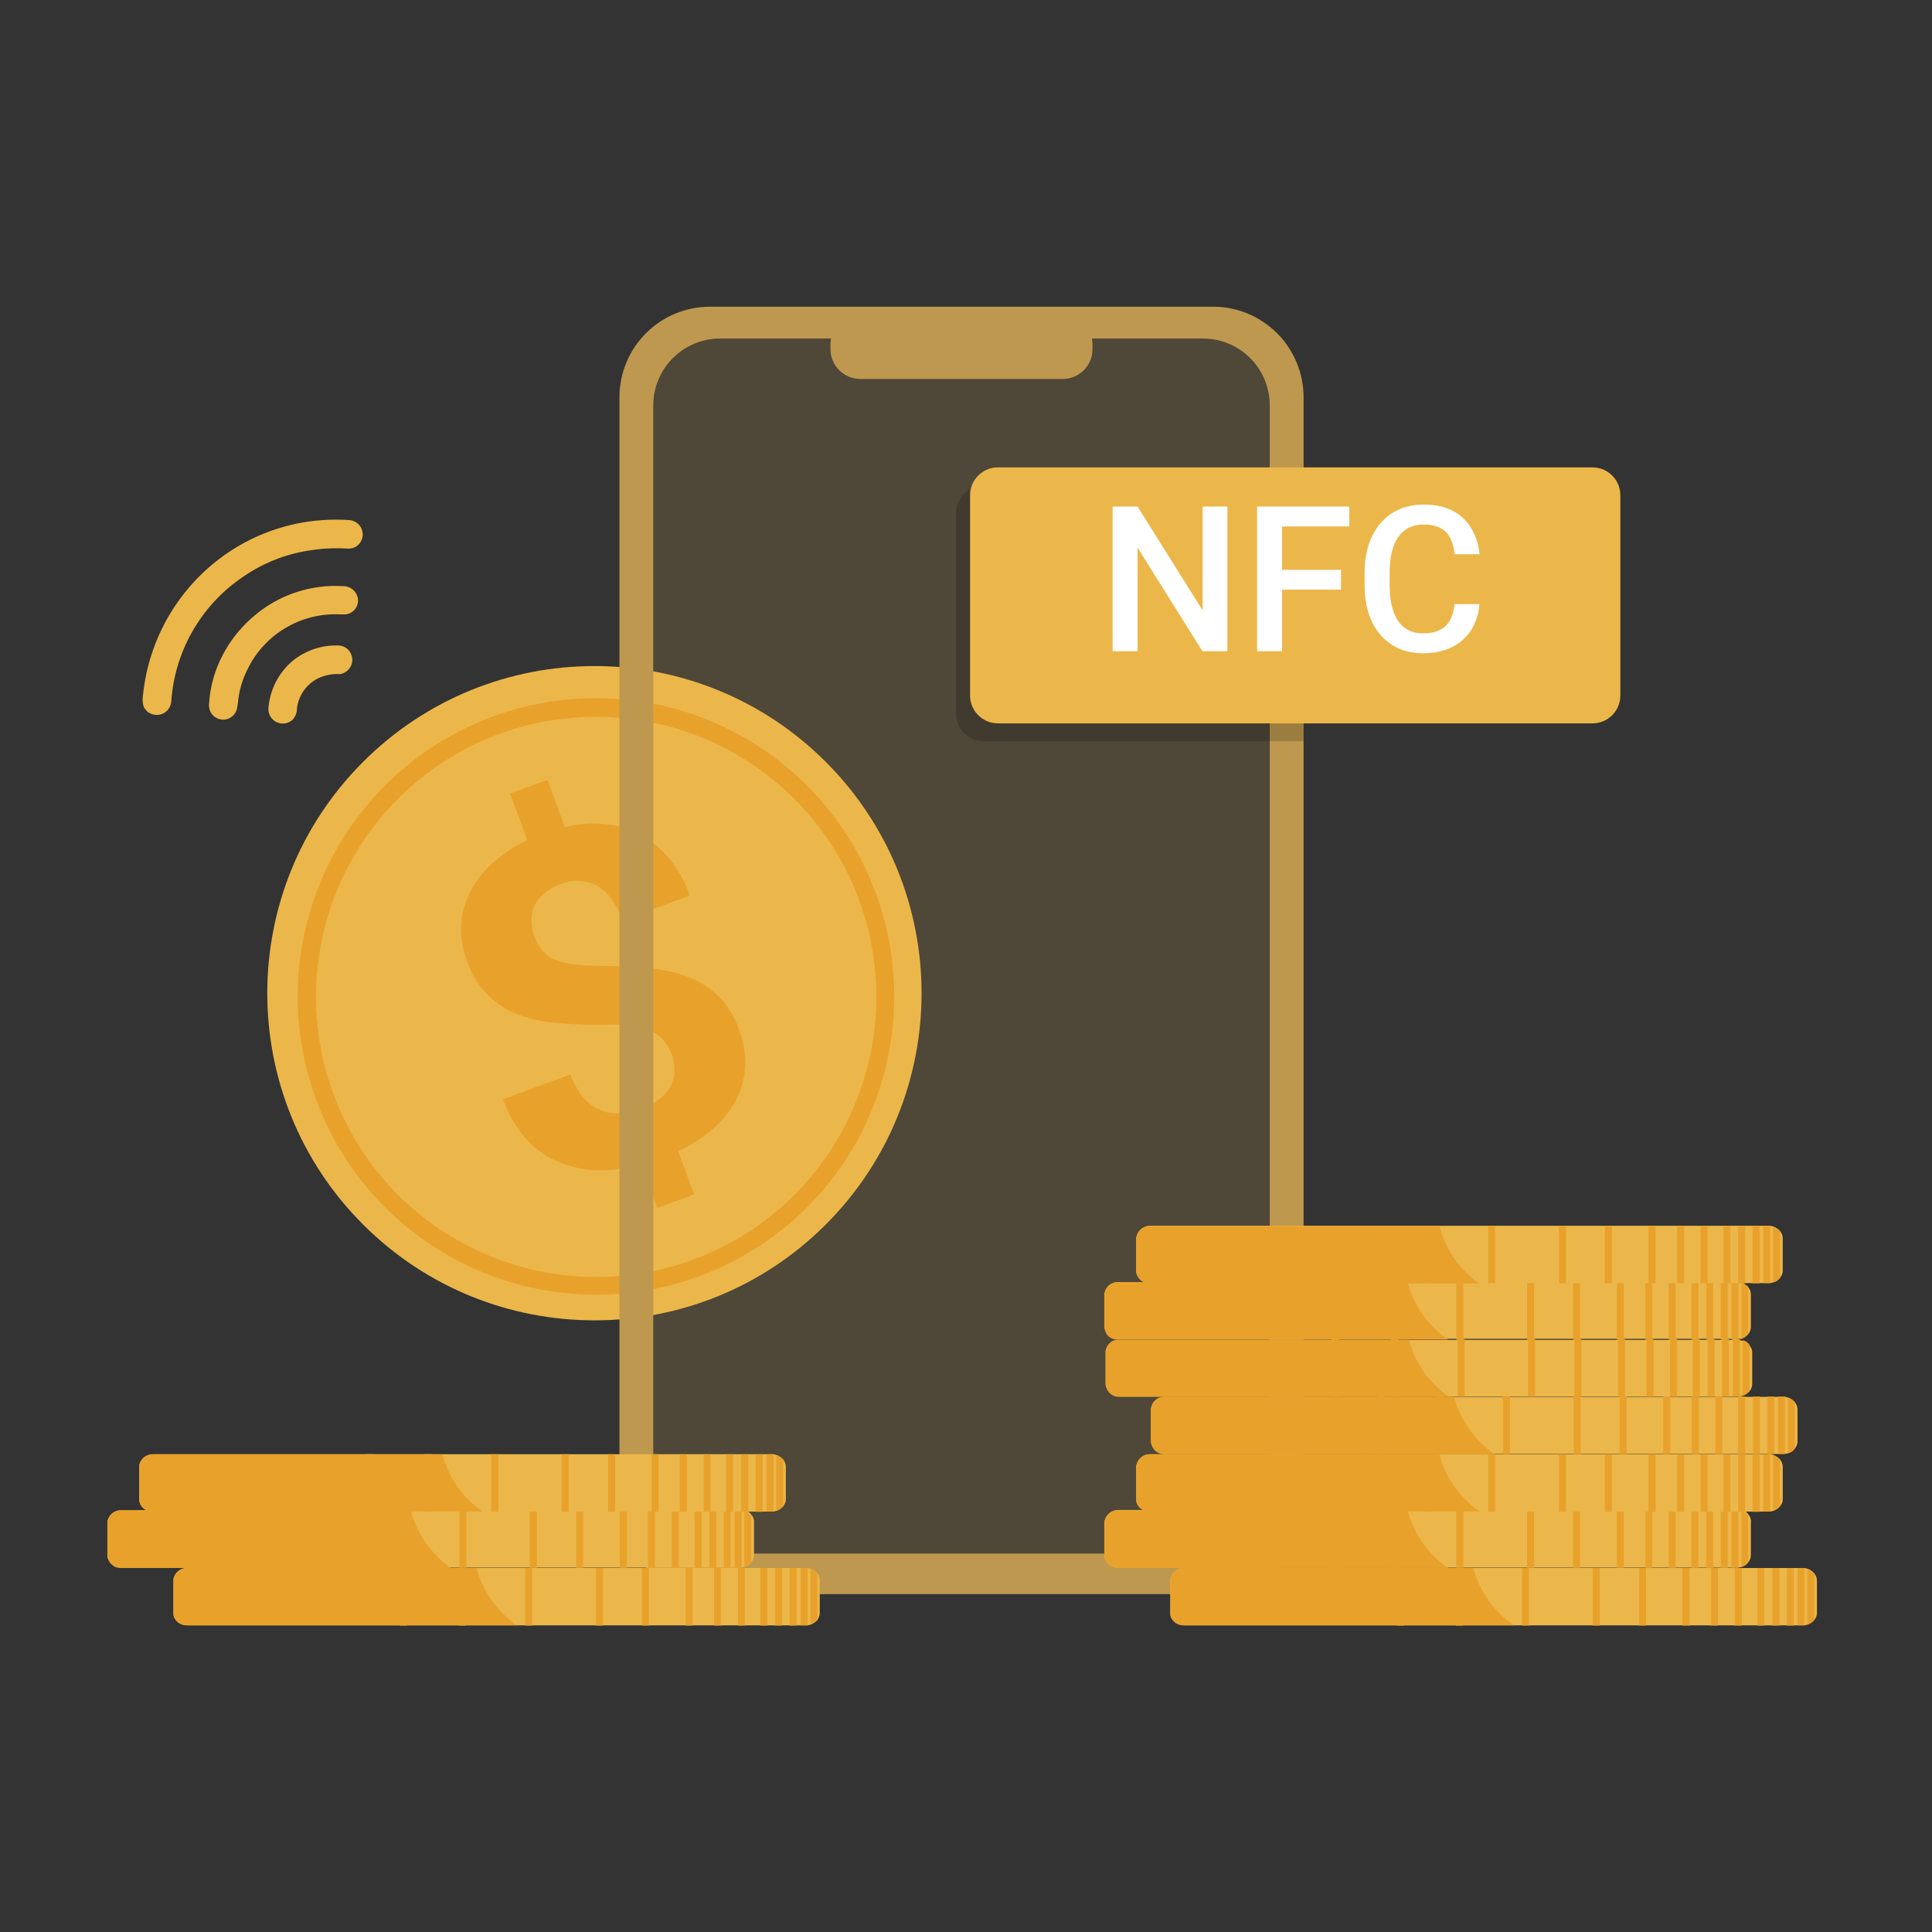<svg width="84" height="84" viewBox="0 0 84 84" fill="none" xmlns="http://www.w3.org/2000/svg">
<rect x="0" y="0" width="84" height="84" fill="#333333" stroke="none"/>
<path opacity="0.2" d="M55.204 17.623V64.657C55.204 65.037 55.129 65.412 54.984 65.763C54.839 66.113 54.626 66.432 54.358 66.7C54.09 66.968 53.771 67.181 53.421 67.326C53.07 67.471 52.695 67.546 52.315 67.546H31.293C30.527 67.546 29.792 67.242 29.25 66.7C28.709 66.158 28.404 65.423 28.404 64.657V17.623C28.404 16.855 28.708 16.119 29.25 15.575C29.791 15.031 30.525 14.724 31.293 14.72H52.315C53.083 14.724 53.818 15.031 54.359 15.575C54.9 16.119 55.204 16.855 55.204 17.623Z" fill="#BE984E"/>
<path d="M35.902 53.241C41.457 47.686 41.457 38.679 35.902 33.125C30.348 27.57 21.341 27.57 15.787 33.125C10.232 38.679 10.232 47.686 15.787 53.241C21.341 58.795 30.348 58.795 35.902 53.241Z" fill="#ECB74A"/>
<path d="M31.79 54.883C29.115 56.243 26.051 56.633 23.12 55.987C20.189 55.341 17.573 53.699 15.717 51.34C13.862 48.981 12.882 46.051 12.945 43.05C13.008 40.05 14.11 37.164 16.062 34.885C18.014 32.605 20.697 31.074 23.652 30.551C26.608 30.028 29.653 30.546 32.269 32.017C34.885 33.488 36.91 35.821 37.998 38.618C39.087 41.415 39.172 44.503 38.238 47.355C37.714 48.974 36.874 50.472 35.767 51.764C34.66 53.056 33.309 54.116 31.79 54.883ZM20.411 32.474C18.262 33.565 16.484 35.268 15.303 37.369C14.122 39.47 13.591 41.873 13.777 44.276C13.962 46.679 14.857 48.973 16.346 50.867C17.835 52.762 19.853 54.172 22.145 54.919C24.436 55.666 26.897 55.718 29.217 55.066C31.537 54.414 33.612 53.089 35.178 51.257C36.745 49.426 37.733 47.172 38.018 44.779C38.303 42.386 37.872 39.962 36.779 37.814C35.31 34.942 32.763 32.769 29.696 31.768C26.629 30.768 23.291 31.022 20.411 32.474Z" fill="#E8A22C"/>
<path d="M29.222 45.882C29.138 45.641 29.009 45.419 28.843 45.225C28.691 45.05 28.501 44.91 28.289 44.817C28.023 44.706 27.743 44.632 27.457 44.598C27.085 44.552 26.709 44.537 26.334 44.554C25.642 44.569 24.951 44.544 24.262 44.481C23.674 44.444 23.094 44.321 22.541 44.117C22.042 43.935 21.588 43.646 21.213 43.27C20.802 42.856 20.492 42.351 20.309 41.797C20.118 41.299 20.029 40.769 20.046 40.236C20.075 39.728 20.209 39.231 20.44 38.777C20.686 38.303 21.018 37.877 21.417 37.522C21.865 37.118 22.372 36.783 22.92 36.53L22.176 34.502L23.81 33.904L24.554 35.961C25.126 35.819 25.718 35.774 26.305 35.83C26.846 35.883 27.371 36.042 27.851 36.297C28.333 36.557 28.759 36.909 29.106 37.333C29.491 37.813 29.792 38.356 29.996 38.937L27.063 40.017C26.786 39.258 26.407 38.762 25.94 38.5C25.699 38.378 25.435 38.31 25.166 38.3C24.896 38.289 24.628 38.338 24.379 38.441C24.113 38.532 23.866 38.671 23.649 38.85C23.471 39.002 23.326 39.191 23.226 39.404C23.136 39.606 23.096 39.826 23.11 40.046C23.112 40.281 23.157 40.513 23.241 40.732C23.323 40.947 23.436 41.148 23.577 41.33C23.725 41.5 23.909 41.634 24.116 41.724C24.383 41.83 24.663 41.898 24.948 41.928C25.269 41.972 25.663 41.986 26.13 42.001C26.874 42.001 27.559 42.03 28.201 42.089C28.784 42.139 29.358 42.267 29.908 42.468C30.403 42.657 30.855 42.945 31.236 43.314C31.647 43.729 31.957 44.233 32.14 44.788C32.337 45.294 32.427 45.835 32.403 46.378C32.375 46.882 32.241 47.374 32.009 47.822C31.757 48.292 31.42 48.713 31.017 49.062C30.558 49.467 30.042 49.801 29.485 50.054L30.185 51.936L28.566 52.52L27.88 50.652C27.304 50.802 26.711 50.881 26.115 50.886C25.537 50.889 24.963 50.785 24.423 50.579C23.865 50.367 23.362 50.033 22.949 49.602C22.469 49.079 22.102 48.464 21.87 47.793L24.802 46.713C24.94 47.095 25.142 47.45 25.4 47.764C25.613 47.997 25.878 48.176 26.173 48.289C26.443 48.393 26.732 48.433 27.02 48.406C27.314 48.38 27.603 48.317 27.88 48.216C28.167 48.118 28.434 47.97 28.668 47.778C28.87 47.634 29.035 47.444 29.149 47.224C29.265 47.025 29.326 46.798 29.325 46.567C29.333 46.334 29.298 46.102 29.222 45.882Z" fill="#E8A22C"/>
<path d="M46.203 13.669H37.406C36.689 13.669 36.107 14.25 36.107 14.967V15.179C36.107 15.896 36.689 16.477 37.406 16.477H46.203C46.92 16.477 47.501 15.896 47.501 15.179V14.967C47.501 14.25 46.92 13.669 46.203 13.669Z" fill="#BE984E"/>
<path d="M52.754 13.334H30.856C29.816 13.338 28.82 13.752 28.085 14.488C27.35 15.223 26.936 16.219 26.932 17.258V65.401C26.939 66.439 27.356 67.431 28.09 68.163C28.825 68.895 29.819 69.308 30.856 69.311H52.754C53.791 69.308 54.785 68.895 55.52 68.163C56.254 67.431 56.671 66.439 56.678 65.401V17.258C56.674 16.219 56.26 15.223 55.525 14.488C54.789 13.752 53.794 13.338 52.754 13.334ZM55.205 64.657C55.205 65.424 54.9 66.158 54.359 66.7C53.817 67.242 53.082 67.546 52.316 67.546H31.294C30.528 67.546 29.793 67.242 29.251 66.7C28.709 66.158 28.405 65.424 28.405 64.657V17.623C28.405 16.856 28.709 16.119 29.25 15.575C29.792 15.031 30.526 14.724 31.294 14.72H52.316C53.084 14.724 53.818 15.031 54.36 15.575C54.901 16.119 55.205 16.856 55.205 17.623V64.657Z" fill="#BE984E"/>
<path d="M6.273 30.782C6.156 30.534 6.215 30.257 6.244 29.994C6.398 28.792 6.807 27.637 7.444 26.605C8.08 25.574 8.929 24.69 9.935 24.013C11.233 23.142 12.749 22.651 14.311 22.598C14.598 22.588 14.886 22.593 15.172 22.612C15.336 22.62 15.49 22.691 15.602 22.811C15.714 22.931 15.774 23.09 15.77 23.254C15.768 23.337 15.75 23.419 15.716 23.494C15.681 23.57 15.632 23.638 15.57 23.694C15.509 23.75 15.437 23.793 15.358 23.82C15.28 23.847 15.197 23.858 15.114 23.852C14.543 23.816 13.971 23.845 13.407 23.94C12.396 24.099 11.434 24.483 10.591 25.063C9.722 25.643 8.991 26.409 8.452 27.304C7.912 28.199 7.577 29.202 7.469 30.242C7.455 30.344 7.455 30.446 7.44 30.549C7.425 30.65 7.386 30.746 7.325 30.828C7.265 30.911 7.185 30.977 7.093 31.022C7.001 31.066 6.899 31.088 6.797 31.084C6.695 31.08 6.595 31.052 6.506 31.001L6.419 30.957L6.273 30.782Z" fill="#ECB74A"/>
<path d="M11.059 26.77C12.136 25.854 13.528 25.394 14.94 25.486C15.098 25.489 15.249 25.55 15.365 25.658C15.481 25.766 15.553 25.912 15.567 26.07C15.576 26.223 15.527 26.374 15.429 26.493C15.332 26.612 15.194 26.69 15.042 26.712H14.779C13.94 26.672 13.108 26.883 12.389 27.317C11.669 27.75 11.095 28.388 10.738 29.148C10.521 29.592 10.387 30.071 10.344 30.563C10.329 30.622 10.329 30.68 10.315 30.738C10.297 30.901 10.216 31.05 10.089 31.152C9.962 31.255 9.799 31.303 9.637 31.285C9.474 31.268 9.325 31.187 9.222 31.059C9.12 30.932 9.072 30.77 9.089 30.607C9.118 30.145 9.206 29.689 9.352 29.25C9.684 28.283 10.274 27.426 11.059 26.77Z" fill="#ECB74A"/>
<path d="M12.663 28.784C13.252 28.277 14.017 28.02 14.793 28.069C14.941 28.094 15.075 28.171 15.171 28.285C15.268 28.4 15.319 28.546 15.318 28.696C15.316 28.846 15.261 28.99 15.162 29.102C15.063 29.215 14.927 29.288 14.778 29.309C14.446 29.289 14.115 29.355 13.815 29.499C13.57 29.625 13.36 29.81 13.202 30.036C13.044 30.262 12.944 30.524 12.911 30.797C12.913 30.974 12.85 31.145 12.736 31.279C12.645 31.369 12.528 31.428 12.402 31.45C12.277 31.471 12.147 31.454 12.031 31.4C11.916 31.346 11.819 31.258 11.755 31.148C11.69 31.038 11.661 30.91 11.671 30.783C11.733 30.014 12.088 29.299 12.663 28.784Z" fill="#ECB74A"/>
<path d="M78.997 68.714V70.129C78.997 70.242 78.955 70.35 78.881 70.435C78.8 70.53 78.694 70.601 78.574 70.639L78.458 70.668H51.527C51.206 70.668 50.928 70.479 50.885 70.216V68.641C50.922 68.501 51.005 68.378 51.123 68.293C51.239 68.208 51.382 68.166 51.527 68.174H78.458L78.574 68.203C78.694 68.241 78.8 68.312 78.881 68.407C78.955 68.492 78.997 68.601 78.997 68.714Z" fill="#ECB74A"/>
<path d="M65.824 70.668H51.468C51.343 70.674 51.22 70.638 51.117 70.567C51.014 70.496 50.938 70.393 50.899 70.274C50.899 70.245 50.899 70.23 50.885 70.215V68.64C50.895 68.622 50.9 68.602 50.899 68.582C50.937 68.461 51.013 68.356 51.116 68.282C51.218 68.209 51.342 68.17 51.468 68.173H64.058C64.33 69.189 64.957 70.073 65.824 70.668Z" fill="#E8A22C"/>
<path d="M75.732 68.174H75.426V70.677H75.732V68.174Z" fill="#E8A22C"/>
<path d="M74.695 68.174H74.389V70.677H74.695V68.174Z" fill="#E8A22C"/>
<path d="M73.455 68.174H73.148V70.677H73.455V68.174Z" fill="#E8A22C"/>
<path d="M71.573 68.174H71.267V70.677H71.573V68.174Z" fill="#E8A22C"/>
<path d="M69.558 68.174H69.252V70.677H69.558V68.174Z" fill="#E8A22C"/>
<path d="M66.482 68.174H66.176V70.677H66.482V68.174Z" fill="#E8A22C"/>
<path d="M63.607 68.174H63.301V70.677H63.607V68.174Z" fill="#E8A22C"/>
<path d="M61.041 68.174H60.734V70.677H61.041V68.174Z" fill="#E8A22C"/>
<path d="M76.709 68.174H76.402V70.677H76.709V68.174Z" fill="#E8A22C"/>
<path d="M77.366 68.174H77.06V70.677H77.366V68.174Z" fill="#E8A22C"/>
<path d="M77.992 68.174H77.686V70.677H77.992V68.174Z" fill="#E8A22C"/>
<path d="M78.459 68.174V70.668H78.152V68.174H78.459Z" fill="#E8A22C"/>
<path d="M78.882 68.406V70.434C78.802 70.529 78.695 70.6 78.576 70.638V68.202C78.695 68.24 78.802 68.311 78.882 68.406Z" fill="#E8A22C"/>
<path d="M76.125 66.218V67.619C76.125 67.732 76.083 67.841 76.009 67.925C75.939 68.026 75.835 68.099 75.717 68.129L75.586 68.159H48.669C48.525 68.167 48.382 68.125 48.265 68.04C48.148 67.955 48.064 67.832 48.027 67.692C48.027 67.677 48.013 67.663 48.013 67.633V66.175C48.013 66.145 48.027 66.131 48.027 66.116C48.064 65.976 48.148 65.853 48.265 65.768C48.382 65.683 48.525 65.641 48.669 65.649H75.556C75.556 65.653 75.558 65.657 75.561 65.66C75.563 65.662 75.567 65.664 75.571 65.664H75.586L75.717 65.693H75.848L75.921 65.737C75.936 65.751 75.936 65.766 75.95 65.766L76.009 65.839C76.055 65.89 76.089 65.95 76.109 66.016C76.129 66.081 76.135 66.15 76.125 66.218Z" fill="#ECB74A"/>
<path d="M62.966 68.173H48.596C48.472 68.175 48.35 68.136 48.25 68.063C48.15 67.989 48.077 67.884 48.042 67.765C48.03 67.748 48.025 67.727 48.027 67.707C48.027 67.692 48.013 67.677 48.013 67.648V66.189C48.013 66.16 48.027 66.146 48.027 66.131C48.025 66.11 48.03 66.09 48.042 66.073C48.077 65.953 48.15 65.849 48.25 65.775C48.35 65.701 48.472 65.662 48.596 65.664H61.201C61.201 65.693 61.201 65.708 61.216 65.722C61.341 66.174 61.538 66.602 61.799 66.992C62.103 67.462 62.5 67.864 62.966 68.173Z" fill="#E8A22C"/>
<path d="M72.857 65.665H72.551V68.168H72.857V65.665Z" fill="#E8A22C"/>
<path d="M71.836 65.665H71.529V68.168H71.836V65.665Z" fill="#E8A22C"/>
<path d="M70.596 65.665H70.29V68.168H70.596V65.665Z" fill="#E8A22C"/>
<path d="M68.699 65.665H68.393V68.168H68.699V65.665Z" fill="#E8A22C"/>
<path d="M66.701 65.665H66.394V68.168H66.701V65.665Z" fill="#E8A22C"/>
<path d="M63.623 65.665H63.316V68.168H63.623V65.665Z" fill="#E8A22C"/>
<path d="M60.749 65.665H60.442V68.168H60.749V65.665Z" fill="#E8A22C"/>
<path d="M58.181 65.665H57.875V68.168H58.181V65.665Z" fill="#E8A22C"/>
<path d="M73.849 65.665H73.543V68.168H73.849V65.665Z" fill="#E8A22C"/>
<path d="M74.491 65.665H74.185V68.168H74.491V65.665Z" fill="#E8A22C"/>
<path d="M75.119 65.665H74.812V68.168H75.119V65.665Z" fill="#E8A22C"/>
<path d="M75.585 65.68V68.16H75.278V65.665H75.585V65.68Z" fill="#E8A22C"/>
<path d="M76.008 65.912V67.925C75.938 68.026 75.834 68.099 75.716 68.13V65.708C75.832 65.745 75.933 65.816 76.008 65.912Z" fill="#E8A22C"/>
<path d="M77.511 63.767V65.183C77.511 65.295 77.469 65.404 77.395 65.489C77.314 65.584 77.207 65.655 77.088 65.693L76.972 65.722H50.055C49.95 65.727 49.845 65.707 49.749 65.664C49.658 65.631 49.578 65.575 49.516 65.5C49.454 65.426 49.414 65.336 49.399 65.241V63.738C49.398 63.73 49.399 63.722 49.401 63.715C49.404 63.707 49.408 63.7 49.413 63.694C49.45 63.554 49.534 63.432 49.651 63.346C49.768 63.261 49.911 63.219 50.055 63.228H76.972L77.088 63.257C77.207 63.295 77.314 63.366 77.395 63.461C77.467 63.547 77.508 63.655 77.511 63.767Z" fill="#ECB74A"/>
<path d="M64.352 65.722H49.982C49.891 65.727 49.8 65.707 49.72 65.664C49.634 65.627 49.56 65.569 49.504 65.495C49.447 65.421 49.411 65.333 49.399 65.241V63.738C49.398 63.73 49.399 63.722 49.401 63.715C49.404 63.707 49.408 63.7 49.413 63.694C49.413 63.665 49.413 63.651 49.428 63.636C49.463 63.517 49.536 63.412 49.636 63.339C49.736 63.265 49.858 63.226 49.982 63.228H62.587C62.672 63.568 62.799 63.897 62.966 64.205C63.284 64.778 63.722 65.276 64.25 65.664L64.352 65.722Z" fill="#E8A22C"/>
<path d="M74.244 63.227H73.938V65.731H74.244V63.227Z" fill="#E8A22C"/>
<path d="M73.222 63.227H72.916V65.731H73.222V63.227Z" fill="#E8A22C"/>
<path d="M71.982 63.227H71.676V65.731H71.982V63.227Z" fill="#E8A22C"/>
<path d="M70.086 63.227H69.779V65.731H70.086V63.227Z" fill="#E8A22C"/>
<path d="M68.086 63.227H67.779V65.731H68.086V63.227Z" fill="#E8A22C"/>
<path d="M65.007 63.227H64.701V65.731H65.007V63.227Z" fill="#E8A22C"/>
<path d="M62.135 63.227H61.828V65.731H62.135V63.227Z" fill="#E8A22C"/>
<path d="M59.553 63.227H59.246V65.731H59.553V63.227Z" fill="#E8A22C"/>
<path d="M75.236 63.227H74.93V65.731H75.236V63.227Z" fill="#E8A22C"/>
<path d="M75.878 63.227H75.571V65.731H75.878V63.227Z" fill="#E8A22C"/>
<path d="M76.504 63.227H76.197V65.731H76.504V63.227Z" fill="#E8A22C"/>
<path d="M76.97 63.242V65.722H76.664V63.227H76.97V63.242Z" fill="#E8A22C"/>
<path d="M77.394 63.461V65.489C77.313 65.584 77.207 65.655 77.088 65.693V63.257C77.207 63.295 77.313 63.366 77.394 63.461Z" fill="#E8A22C"/>
<path d="M78.153 61.273V62.688C78.149 62.796 78.107 62.899 78.036 62.98L77.978 63.053C77.91 63.114 77.831 63.158 77.744 63.184L77.613 63.214H50.697C50.552 63.222 50.409 63.18 50.292 63.094C50.175 63.009 50.091 62.886 50.055 62.747C50.055 62.732 50.04 62.718 50.04 62.703V61.244C50.04 61.229 50.055 61.2 50.055 61.186C50.088 61.062 50.16 60.951 50.259 60.87C50.358 60.789 50.481 60.741 50.609 60.733H77.613L77.744 60.763C77.857 60.804 77.958 60.875 78.036 60.967C78.111 61.051 78.152 61.16 78.153 61.273Z" fill="#ECB74A"/>
<path d="M64.994 63.228H50.624C50.499 63.23 50.378 63.191 50.278 63.117C50.178 63.044 50.104 62.939 50.069 62.82C50.055 62.805 50.055 62.79 50.055 62.761C50.055 62.732 50.04 62.732 50.04 62.718V61.244C50.04 61.229 50.055 61.2 50.055 61.186C50.077 61.066 50.137 60.958 50.226 60.876C50.316 60.794 50.43 60.744 50.551 60.733H63.228C63.299 61.021 63.401 61.3 63.535 61.565C63.87 62.235 64.373 62.808 64.994 63.228Z" fill="#E8A22C"/>
<path d="M74.885 60.719H74.579V63.222H74.885V60.719Z" fill="#E8A22C"/>
<path d="M73.863 60.719H73.557V63.222H73.863V60.719Z" fill="#E8A22C"/>
<path d="M72.623 60.719H72.316V63.222H72.623V60.719Z" fill="#E8A22C"/>
<path d="M70.726 60.719H70.42V63.222H70.726V60.719Z" fill="#E8A22C"/>
<path d="M68.728 60.719H68.422V63.222H68.728V60.719Z" fill="#E8A22C"/>
<path d="M65.651 60.719H65.345V63.222H65.651V60.719Z" fill="#E8A22C"/>
<path d="M62.775 60.719H62.469V63.222H62.775V60.719Z" fill="#E8A22C"/>
<path d="M60.209 60.719H59.902V63.222H60.209V60.719Z" fill="#E8A22C"/>
<path d="M75.878 60.719H75.571V63.222H75.878V60.719Z" fill="#E8A22C"/>
<path d="M76.518 60.719H76.212V63.222H76.518V60.719Z" fill="#E8A22C"/>
<path d="M77.146 60.719H76.84V63.222H77.146V60.719Z" fill="#E8A22C"/>
<path d="M77.613 60.733V63.213H77.307V60.719H77.613V60.733Z" fill="#E8A22C"/>
<path d="M78.037 60.967V62.98C77.965 63.085 77.855 63.158 77.731 63.184V60.763C77.85 60.801 77.956 60.872 78.037 60.967Z" fill="#E8A22C"/>
<path d="M76.183 58.764V60.179C76.183 60.291 76.141 60.4 76.067 60.485C75.986 60.58 75.879 60.651 75.76 60.689L75.644 60.718H48.727C48.582 60.729 48.438 60.688 48.321 60.603C48.203 60.517 48.12 60.393 48.085 60.252C48.074 60.234 48.069 60.214 48.071 60.193V58.734C48.095 58.614 48.156 58.503 48.244 58.417C48.333 58.331 48.445 58.274 48.567 58.253H75.615C75.629 58.253 75.644 58.253 75.644 58.267L75.76 58.297C75.885 58.323 75.995 58.396 76.067 58.501C76.132 58.574 76.173 58.666 76.183 58.764Z" fill="#ECB74A"/>
<path d="M63.009 60.733H48.654C48.529 60.735 48.408 60.696 48.308 60.622C48.208 60.548 48.135 60.444 48.099 60.325C48.085 60.266 48.085 60.266 48.07 60.208L48.07 58.734C48.086 58.617 48.138 58.508 48.219 58.421C48.3 58.335 48.407 58.276 48.523 58.253H61.259C61.523 59.264 62.145 60.145 63.009 60.733Z" fill="#E8A22C"/>
<path d="M72.916 58.224H72.609V60.727H72.916V58.224Z" fill="#E8A22C"/>
<path d="M71.894 58.224H71.588V60.727H71.894V58.224Z" fill="#E8A22C"/>
<path d="M70.654 58.224H70.348V60.727H70.654V58.224Z" fill="#E8A22C"/>
<path d="M68.757 58.224H68.451V60.727H68.757V58.224Z" fill="#E8A22C"/>
<path d="M66.744 58.224H66.438V60.727H66.744V58.224Z" fill="#E8A22C"/>
<path d="M63.681 58.224H63.375V60.727H63.681V58.224Z" fill="#E8A22C"/>
<path d="M60.806 58.224H60.5V60.727H60.806V58.224Z" fill="#E8A22C"/>
<path d="M58.224 58.224H57.918V60.727H58.224V58.224Z" fill="#E8A22C"/>
<path d="M73.908 58.224H73.602V60.727H73.908V58.224Z" fill="#E8A22C"/>
<path d="M74.549 58.224H74.243V60.727H74.549V58.224Z" fill="#E8A22C"/>
<path d="M75.175 58.224H74.869V60.727H75.175V58.224Z" fill="#E8A22C"/>
<path d="M75.643 58.238V60.718H75.337V58.224H75.643V58.238Z" fill="#E8A22C"/>
<path d="M76.068 58.471V60.484C75.987 60.579 75.881 60.65 75.762 60.688V58.267C75.886 58.293 75.996 58.366 76.068 58.471Z" fill="#E8A22C"/>
<path d="M76.125 56.284V57.699C76.125 57.812 76.083 57.921 76.009 58.005C75.931 58.097 75.83 58.168 75.717 58.21H48.553C48.427 58.197 48.308 58.145 48.214 58.062C48.12 57.978 48.054 57.866 48.027 57.743C48.027 57.728 48.013 57.714 48.013 57.699V56.255C48.013 56.24 48.027 56.226 48.027 56.211C48.064 56.071 48.148 55.948 48.265 55.863C48.382 55.778 48.525 55.736 48.669 55.744H75.586L75.717 55.773H75.761C75.761 55.777 75.762 55.781 75.765 55.784C75.768 55.786 75.771 55.788 75.775 55.788H75.79L75.921 55.876L75.95 55.905H75.98C75.98 55.919 75.98 55.919 75.994 55.919V55.948C76.037 55.993 76.071 56.045 76.093 56.103C76.116 56.161 76.127 56.222 76.125 56.284Z" fill="#ECB74A"/>
<path d="M62.966 58.239H48.523C48.4 58.23 48.283 58.179 48.192 58.094C48.102 58.009 48.044 57.895 48.027 57.772C48.027 57.758 48.013 57.743 48.013 57.728V56.255C48.013 56.24 48.027 56.226 48.027 56.211C48.025 56.186 48.03 56.161 48.042 56.138C48.08 56.022 48.154 55.92 48.254 55.849C48.354 55.778 48.474 55.742 48.596 55.744H61.201C61.199 55.765 61.204 55.785 61.216 55.803C61.486 56.788 62.096 57.645 62.937 58.224L62.966 58.239Z" fill="#E8A22C"/>
<path d="M72.857 55.744H72.551V58.248H72.857V55.744Z" fill="#E8A22C"/>
<path d="M71.836 55.744H71.529V58.248H71.836V55.744Z" fill="#E8A22C"/>
<path d="M70.596 55.744H70.29V58.248H70.596V55.744Z" fill="#E8A22C"/>
<path d="M68.699 55.744H68.393V58.248H68.699V55.744Z" fill="#E8A22C"/>
<path d="M66.701 55.744H66.394V58.248H66.701V55.744Z" fill="#E8A22C"/>
<path d="M63.623 55.744H63.316V58.248H63.623V55.744Z" fill="#E8A22C"/>
<path d="M60.749 55.744H60.442V58.248H60.749V55.744Z" fill="#E8A22C"/>
<path d="M58.181 55.744H57.875V58.248H58.181V55.744Z" fill="#E8A22C"/>
<path d="M73.849 55.744H73.543V58.248H73.849V55.744Z" fill="#E8A22C"/>
<path d="M74.491 55.744H74.185V58.248H74.491V55.744Z" fill="#E8A22C"/>
<path d="M75.119 55.744H74.812V58.248H75.119V55.744Z" fill="#E8A22C"/>
<path d="M75.585 55.744V58.239H75.278V55.744H75.585Z" fill="#E8A22C"/>
<path d="M76.008 55.977V58.005C75.93 58.097 75.829 58.167 75.716 58.209V55.773C75.829 55.814 75.93 55.885 76.008 55.977Z" fill="#E8A22C"/>
<path d="M77.51 53.847V55.263C77.506 55.37 77.464 55.473 77.393 55.554C77.321 55.659 77.211 55.732 77.087 55.758L76.97 55.788H50.053C49.949 55.785 49.845 55.766 49.747 55.729C49.657 55.692 49.577 55.632 49.516 55.555C49.455 55.479 49.414 55.388 49.397 55.292V55.263V53.818C49.395 53.798 49.4 53.777 49.412 53.76C49.448 53.62 49.532 53.497 49.649 53.412C49.766 53.327 49.909 53.285 50.053 53.293H76.97L77.087 53.322C77.206 53.36 77.312 53.431 77.393 53.526C77.471 53.615 77.513 53.73 77.51 53.847Z" fill="#ECB74A"/>
<path d="M64.352 55.802H49.982C49.892 55.8 49.802 55.78 49.719 55.744C49.634 55.703 49.561 55.641 49.505 55.565C49.449 55.489 49.413 55.4 49.398 55.306V55.277V53.833L49.399 53.833C49.413 53.774 49.413 53.774 49.428 53.716L49.428 53.716C49.463 53.597 49.536 53.492 49.636 53.419C49.736 53.345 49.858 53.306 49.982 53.308H62.587C62.838 54.294 63.427 55.161 64.25 55.759L64.352 55.802Z" fill="#E8A22C"/>
<path d="M74.244 53.293H73.938V55.796H74.244V53.293Z" fill="#E8A22C"/>
<path d="M73.222 53.293H72.916V55.796H73.222V53.293Z" fill="#E8A22C"/>
<path d="M71.982 53.293H71.676V55.796H71.982V53.293Z" fill="#E8A22C"/>
<path d="M70.086 53.293H69.779V55.796H70.086V53.293Z" fill="#E8A22C"/>
<path d="M68.086 53.293H67.779V55.796H68.086V53.293Z" fill="#E8A22C"/>
<path d="M65.007 53.293H64.701V55.796H65.007V53.293Z" fill="#E8A22C"/>
<path d="M62.135 53.293H61.828V55.796H62.135V53.293Z" fill="#E8A22C"/>
<path d="M59.553 53.293H59.246V55.796H59.553V53.293Z" fill="#E8A22C"/>
<path d="M75.236 53.293H74.93V55.796H75.236V53.293Z" fill="#E8A22C"/>
<path d="M75.878 53.293H75.571V55.796H75.878V53.293Z" fill="#E8A22C"/>
<path d="M76.504 53.293H76.197V55.796H76.504V53.293Z" fill="#E8A22C"/>
<path d="M76.97 53.308V55.788H76.664V53.293H76.97V53.308Z" fill="#E8A22C"/>
<path d="M77.394 53.541V55.554C77.322 55.659 77.212 55.732 77.088 55.759V53.337C77.207 53.375 77.313 53.446 77.394 53.541Z" fill="#E8A22C"/>
<path d="M35.641 68.714V70.129C35.638 70.239 35.603 70.345 35.539 70.435C35.455 70.527 35.35 70.597 35.233 70.639L35.116 70.668H8.185C7.864 70.668 7.587 70.479 7.543 70.216V68.641C7.58 68.501 7.664 68.378 7.781 68.293C7.898 68.208 8.04 68.166 8.185 68.174H35.116L35.233 68.203C35.35 68.245 35.455 68.315 35.539 68.407C35.603 68.497 35.638 68.604 35.641 68.714Z" fill="#ECB74A"/>
<path d="M22.482 70.668H8.112C7.989 70.671 7.869 70.635 7.769 70.564C7.67 70.493 7.595 70.391 7.558 70.275C7.558 70.245 7.543 70.231 7.543 70.216V68.641C7.543 68.612 7.558 68.597 7.558 68.582C7.595 68.464 7.668 68.361 7.768 68.288C7.868 68.214 7.988 68.174 8.112 68.174H20.717C20.989 69.189 21.615 70.074 22.482 70.668Z" fill="#E8A22C"/>
<path d="M32.388 68.174H32.082V70.677H32.388V68.174Z" fill="#E8A22C"/>
<path d="M31.351 68.174H31.045V70.677H31.351V68.174Z" fill="#E8A22C"/>
<path d="M30.112 68.174H29.806V70.677H30.112V68.174Z" fill="#E8A22C"/>
<path d="M28.215 68.174H27.908V70.677H28.215V68.174Z" fill="#E8A22C"/>
<path d="M26.216 68.174H25.91V70.677H26.216V68.174Z" fill="#E8A22C"/>
<path d="M23.138 68.174H22.832V70.677H23.138V68.174Z" fill="#E8A22C"/>
<path d="M20.263 68.174H19.957V70.677H20.263V68.174Z" fill="#E8A22C"/>
<path d="M17.697 68.174H17.391V70.677H17.697V68.174Z" fill="#E8A22C"/>
<path d="M33.365 68.174H33.059V70.677H33.365V68.174Z" fill="#E8A22C"/>
<path d="M34.007 68.174H33.7V70.677H34.007V68.174Z" fill="#E8A22C"/>
<path d="M34.635 68.174H34.328V70.677H34.635V68.174Z" fill="#E8A22C"/>
<path d="M35.115 68.174V70.668H34.809V68.174H35.115Z" fill="#E8A22C"/>
<path d="M35.539 68.406V70.434C35.455 70.526 35.35 70.597 35.232 70.638V68.202C35.35 68.244 35.455 68.314 35.539 68.406Z" fill="#E8A22C"/>
<path d="M32.782 66.219V67.619C32.781 67.732 32.74 67.841 32.665 67.925C32.593 68.03 32.483 68.103 32.358 68.13L32.242 68.159H5.325C5.181 68.169 5.038 68.129 4.918 68.047C4.799 67.965 4.711 67.845 4.669 67.707L4.669 66.131C4.709 65.99 4.795 65.867 4.915 65.782C5.034 65.697 5.179 65.655 5.325 65.664H32.242L32.358 65.693H32.446C32.461 65.693 32.461 65.693 32.461 65.708H32.49L32.563 65.752L32.606 65.781L32.665 65.854C32.709 65.903 32.742 65.961 32.762 66.024C32.782 66.087 32.789 66.153 32.782 66.219Z" fill="#ECB74A"/>
<path d="M19.608 68.174H5.253C5.128 68.178 5.005 68.14 4.904 68.066C4.804 67.992 4.731 67.886 4.698 67.765C4.684 67.751 4.684 67.721 4.669 67.707V66.131C4.684 66.117 4.684 66.088 4.698 66.073C4.731 65.952 4.804 65.846 4.904 65.772C5.005 65.698 5.128 65.66 5.253 65.664H17.843L17.872 65.723C18.151 66.715 18.764 67.581 19.608 68.174Z" fill="#E8A22C"/>
<path d="M29.513 65.665H29.207V68.168H29.513V65.665Z" fill="#E8A22C"/>
<path d="M28.478 65.665H28.172V68.168H28.478V65.665Z" fill="#E8A22C"/>
<path d="M27.253 65.665H26.946V68.168H27.253V65.665Z" fill="#E8A22C"/>
<path d="M25.355 65.665H25.049V68.168H25.355V65.665Z" fill="#E8A22C"/>
<path d="M23.343 65.665H23.036V68.168H23.343V65.665Z" fill="#E8A22C"/>
<path d="M20.279 65.665H19.973V68.168H20.279V65.665Z" fill="#E8A22C"/>
<path d="M17.39 65.665H17.084V68.168H17.39V65.665Z" fill="#E8A22C"/>
<path d="M14.823 65.665H14.517V68.168H14.823V65.665Z" fill="#E8A22C"/>
<path d="M30.506 65.665H30.199V68.168H30.506V65.665Z" fill="#E8A22C"/>
<path d="M31.147 65.665H30.841V68.168H31.147V65.665Z" fill="#E8A22C"/>
<path d="M31.775 65.665H31.469V68.168H31.775V65.665Z" fill="#E8A22C"/>
<path d="M32.242 65.68V68.16H31.936V65.665H32.242V65.68Z" fill="#E8A22C"/>
<path d="M32.666 65.912V67.925C32.594 68.03 32.484 68.103 32.359 68.13V65.708C32.481 65.74 32.589 65.812 32.666 65.912Z" fill="#E8A22C"/>
<path d="M34.167 63.767V65.182C34.167 65.295 34.125 65.404 34.051 65.488C33.97 65.584 33.863 65.654 33.744 65.692L33.628 65.722H6.697C6.596 65.725 6.496 65.705 6.405 65.663C6.314 65.631 6.234 65.574 6.172 65.5C6.11 65.425 6.07 65.336 6.055 65.24V63.694C6.094 63.555 6.178 63.434 6.295 63.349C6.411 63.265 6.553 63.222 6.697 63.227H33.628L33.744 63.256C33.863 63.294 33.97 63.365 34.051 63.46C34.123 63.546 34.164 63.654 34.167 63.767Z" fill="#ECB74A"/>
<path d="M20.994 65.722H6.638C6.543 65.725 6.447 65.705 6.361 65.664C6.278 65.626 6.205 65.567 6.152 65.493C6.098 65.419 6.064 65.332 6.055 65.241V63.694C6.065 63.677 6.07 63.657 6.069 63.636C6.107 63.516 6.183 63.411 6.286 63.337C6.388 63.263 6.512 63.225 6.638 63.228H19.228C19.325 63.566 19.457 63.894 19.622 64.205C19.935 64.782 20.374 65.28 20.906 65.664L20.994 65.722Z" fill="#E8A22C"/>
<path d="M30.9 63.227H30.594V65.731H30.9V63.227Z" fill="#E8A22C"/>
<path d="M29.863 63.227H29.557V65.731H29.863V63.227Z" fill="#E8A22C"/>
<path d="M28.638 63.227H28.332V65.731H28.638V63.227Z" fill="#E8A22C"/>
<path d="M26.742 63.227H26.436V65.731H26.742V63.227Z" fill="#E8A22C"/>
<path d="M24.728 63.227H24.422V65.731H24.728V63.227Z" fill="#E8A22C"/>
<path d="M21.666 63.227H21.359V65.731H21.666V63.227Z" fill="#E8A22C"/>
<path d="M18.776 63.227H18.47V65.731H18.776V63.227Z" fill="#E8A22C"/>
<path d="M16.209 63.227H15.902V65.731H16.209V63.227Z" fill="#E8A22C"/>
<path d="M31.878 63.227H31.571V65.731H31.878V63.227Z" fill="#E8A22C"/>
<path d="M32.534 63.227H32.227V65.731H32.534V63.227Z" fill="#E8A22C"/>
<path d="M33.16 63.227H32.853V65.731H33.16V63.227Z" fill="#E8A22C"/>
<path d="M33.628 63.242V65.722H33.321V63.227H33.628V63.242Z" fill="#E8A22C"/>
<path d="M34.053 63.461V65.489C33.971 65.584 33.865 65.655 33.746 65.693V63.257C33.865 63.295 33.971 63.366 34.053 63.461Z" fill="#E8A22C"/>
<g style="mix-blend-mode:multiply" opacity="0.18">
<path d="M56.678 21.11V32.227H42.775C42.457 32.227 42.151 32.102 41.924 31.878C41.698 31.654 41.568 31.349 41.565 31.031V22.307C41.568 21.988 41.698 21.684 41.924 21.46C42.151 21.236 42.457 21.11 42.775 21.11H56.678Z" fill="black"/>
</g>
<path d="M69.239 20.321H43.388C42.719 20.321 42.177 20.863 42.177 21.532V30.24C42.177 30.909 42.719 31.451 43.388 31.451H69.239C69.908 31.451 70.45 30.909 70.45 30.24V21.532C70.45 20.863 69.908 20.321 69.239 20.321Z" fill="#ECB74A"/>
<path d="M53.364 22.024V28.314H52.279L49.458 23.808V28.314H48.374V22.024H49.458L52.288 26.539V22.024H53.364ZM55.74 22.024V28.314H54.656V22.024H55.74ZM58.306 24.776V25.636H55.464V24.776H58.306ZM58.665 22.024V22.888H55.464V22.024H58.665ZM63.245 26.267H64.325C64.29 26.678 64.175 27.046 63.979 27.368C63.783 27.688 63.508 27.94 63.154 28.124C62.8 28.309 62.369 28.401 61.862 28.401C61.473 28.401 61.123 28.332 60.812 28.194C60.501 28.052 60.235 27.854 60.013 27.597C59.791 27.338 59.621 27.026 59.503 26.66C59.388 26.294 59.33 25.885 59.33 25.433V24.91C59.33 24.458 59.389 24.049 59.507 23.683C59.628 23.317 59.801 23.005 60.026 22.745C60.251 22.483 60.52 22.283 60.834 22.145C61.151 22.007 61.506 21.938 61.901 21.938C62.402 21.938 62.825 22.03 63.171 22.214C63.517 22.398 63.785 22.653 63.975 22.979C64.168 23.304 64.286 23.677 64.329 24.098H63.249C63.22 23.827 63.157 23.595 63.059 23.402C62.964 23.209 62.823 23.062 62.635 22.962C62.448 22.858 62.203 22.806 61.901 22.806C61.653 22.806 61.437 22.852 61.253 22.944C61.069 23.036 60.914 23.172 60.791 23.35C60.667 23.529 60.573 23.749 60.51 24.011C60.449 24.271 60.419 24.567 60.419 24.901V25.433C60.419 25.75 60.446 26.038 60.501 26.297C60.559 26.553 60.645 26.773 60.76 26.958C60.878 27.142 61.028 27.285 61.21 27.386C61.391 27.486 61.608 27.537 61.862 27.537C62.17 27.537 62.419 27.488 62.609 27.39C62.802 27.292 62.948 27.149 63.046 26.962C63.147 26.772 63.213 26.54 63.245 26.267Z" fill="white"/>
</svg>
